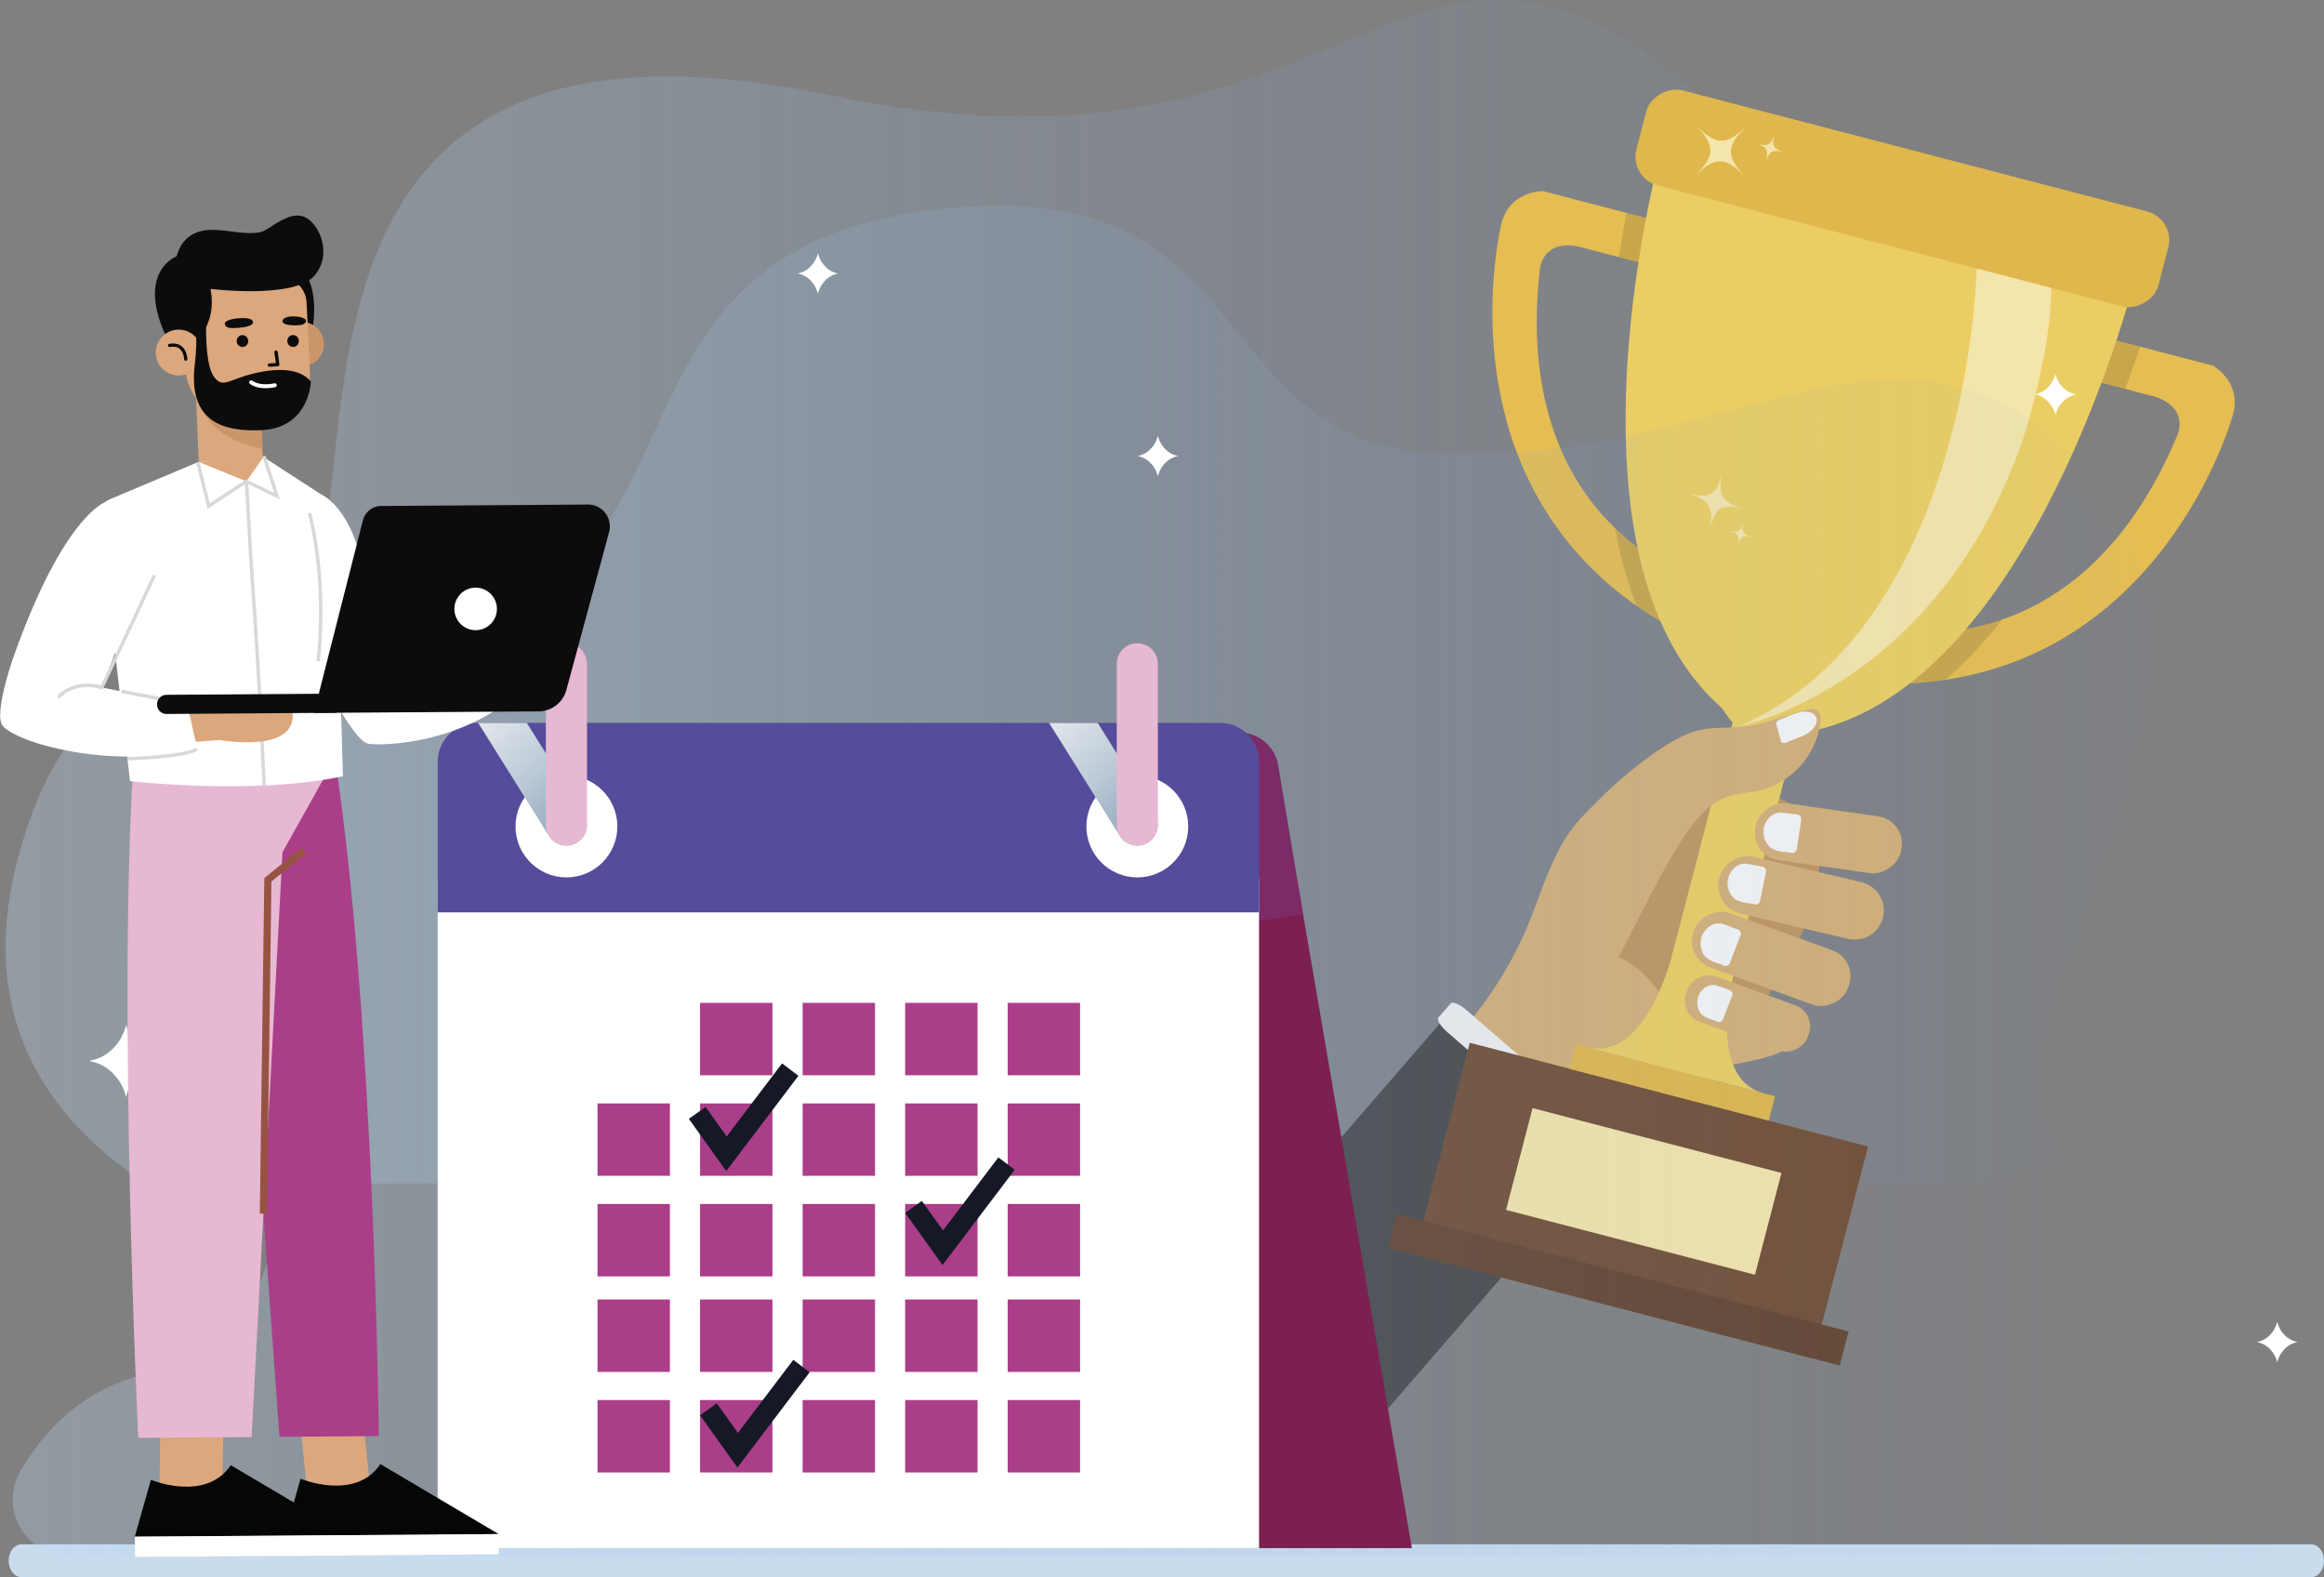 <?xml version="1.0" encoding="UTF-8"?> <svg xmlns="http://www.w3.org/2000/svg" xmlns:xlink="http://www.w3.org/1999/xlink" viewBox="0 0 558.28 378.77"><rect x="0" y="0" width="558.28" height="378.77" fill="#808080" stroke="none"/> <defs> <style>.cls-1{isolation:isolate;}.cls-16,.cls-2{opacity:0.3;}.cls-2{fill:url(#Degradado_sin_nombre_15);}.cls-3{fill:#bf965f;}.cls-4{fill:#d4af77;}.cls-5{fill:#4a4a4a;}.cls-6{fill:#efefee;}.cls-7{fill:#e5bd52;}.cls-8{fill:#262324;opacity:0.15;}.cls-9{fill:#ebce63;}.cls-10{fill:#f4e5aa;}.cls-11{fill:#e0b74c;}.cls-12{fill:#724f36;}.cls-13{fill:#654631;}.cls-14{fill:#f4f4f4;}.cls-15{fill:#c9dcee;}.cls-16{fill:url(#Degradado_sin_nombre_15-2);}.cls-17{fill:#7c2051;}.cls-18{fill:#7c2b67;}.cls-19,.cls-26{fill:#fff;}.cls-20{fill:#aa3e89;}.cls-21{fill:#554c9b;}.cls-22,.cls-23{mix-blend-mode:multiply;}.cls-22{fill:url(#linear-gradient);}.cls-23{fill:url(#linear-gradient-2);}.cls-24{fill:#e7b8d2;}.cls-25{fill:#151926;}.cls-26{fill-rule:evenodd;}.cls-27{fill:#dca77d;}.cls-28{fill:#040706;}.cls-29,.cls-33,.cls-34,.cls-35,.cls-36{fill:none;}.cls-29{stroke:#975342;stroke-width:1.72px;}.cls-29,.cls-36{stroke-miterlimit:10;}.cls-30{fill:#1e2225;}.cls-31{fill:#cb956a;}.cls-32{fill:#0c0c0c;}.cls-33,.cls-34{stroke:#040706;}.cls-33,.cls-34,.cls-35{stroke-linecap:round;stroke-linejoin:round;}.cls-33{stroke-width:0.77px;}.cls-34{stroke-width:0.8px;}.cls-35{stroke:#fff;stroke-width:0.95px;}.cls-36{stroke:#d8d8d7;stroke-width:0.82px;}</style> <linearGradient id="Degradado_sin_nombre_15" x1="1.33" y1="142.12" x2="551.16" y2="142.12" gradientUnits="userSpaceOnUse"> <stop offset="0" stop-color="#bfdaf3"></stop> <stop offset="1" stop-color="#608bc8" stop-opacity="0"></stop> </linearGradient> <linearGradient id="Degradado_sin_nombre_15-2" x1="3.04" y1="211.51" x2="556.9" y2="211.51" xlink:href="#Degradado_sin_nombre_15"></linearGradient> <linearGradient id="linear-gradient" x1="103.64" y1="156.5" x2="142.24" y2="202.86" gradientUnits="userSpaceOnUse"> <stop offset="0" stop-color="#f9fbfc"></stop> <stop offset="0.15" stop-color="#f1f5f7"></stop> <stop offset="0.37" stop-color="#dde4ea"></stop> <stop offset="0.64" stop-color="#bbc8d5"></stop> <stop offset="0.94" stop-color="#8ca1b7"></stop> <stop offset="1" stop-color="#8299b1"></stop> </linearGradient> <linearGradient id="linear-gradient-2" x1="240.78" y1="156.5" x2="279.38" y2="202.86" xlink:href="#linear-gradient"></linearGradient> </defs> <title>Знаковые события</title> <g class="cls-1"> <g id="Слой_2" data-name="Слой 2"> <g id="Layer_1" data-name="Layer 1"> <path class="cls-2" d="M34.93,284.23H474.59c22.53-7.57,39.46-15.76,48.24-24,64.55-60.39,11.68-97-87.26-209.58s-93.27,2-236.15-27.79-108,97.26-127.05,122.44-51.7,3-67.6,59.1C-5.35,240.08,7.51,266,34.93,284.23Z"></path> <path class="cls-3" d="M406.72,191.8c-3.24,1.38-5.84,4-8.24,6.62a138.63,138.63,0,0,0-22.62,33.64c12.52,3.22,21.32,15.55,34.21,17.18,2.87.36,6,.1,8.44-1.64a16.07,16.07,0,0,0,3.92-4.66q4.57-7.18,8.44-14.77a60.8,60.8,0,0,0,5.23-13.05,25.22,25.22,0,0,0-.12-13.7c-1.33-4.06-4.79-8.85-9.19-9.84a24.84,24.84,0,0,0-3.31-.14c-1.07-.08-2.14-.2-3.2-.33a62.47,62.47,0,0,0-6.5-.54A17.46,17.46,0,0,0,406.72,191.8Z"></path> <path class="cls-4" d="M413,256.3c5.15-1,13-2.34,15.32-4-6.16-2.49-11.82-4-17.74-7-4.17-2.14-8.54-2.51-11.37-6.25s-6-7.55-10.47-9.09c4.05-7.43,7.88-15.7,12.14-23.08l-18.2-13.4c-.83.85-2,2-2.78,2.89-6.64,7-9.13,16.87-12.85,25.79a91.33,91.33,0,0,1-22.81,32.32c-3.84,3.49-7,8.24-10.86,11.67q16.69,14.88,34.44,28.52A270.79,270.79,0,0,1,387,271.65a63.2,63.2,0,0,1,11.31-10.13C402.6,258.75,408,257.29,413,256.3Z"></path> <path class="cls-5" d="M287.38,313.42A162.15,162.15,0,0,0,331.07,341l54.49-62.94-38.64-33.45-.61.7Z"></path> <path class="cls-6" d="M388.17,273.66c1.62,1.4,2.57,3,2.13,3.47l-3,3.43c-.44.51-2.12-.21-3.74-1.61l-35.91-31.09c-1.62-1.4-2.57-3-2.13-3.47l3-3.43c.44-.51,2.12.21,3.74,1.61Z"></path> <path class="cls-7" d="M360.7,53.61s-14.78,58.7,32.47,91.92a96.39,96.39,0,0,0,13.31,7.8l1.86-14S398,136.53,388,126.87c-11.07-10.65-21.81-29.62-18.07-62.34,0,0,.63-7,9.13-5.35l18.75,4.88,3.08-10.29-30.26-7.88S362.73,45.81,360.7,53.61Z"></path> <path class="cls-8" d="M408.33,139.34S398,136.53,388,126.87a97,97,0,0,0,5.15,18.65,96.39,96.39,0,0,0,13.31,7.8Z"></path> <path class="cls-8" d="M390.74,51.12c-.61,3.19-1.24,6.77-1.83,10.62l8.91,2.32,3.08-10.29Z"></path> <path class="cls-7" d="M447.86,164.11a93.9,93.9,0,0,0,19.46-.84c54.16-8.19,69.15-63.88,69.15-63.88,2-7.8-4.91-11.59-4.91-11.59L501.3,79.92,499,90.41l18.75,4.88c8.21,2.74,5.35,9.13,5.35,9.13-11.53,27.6-28,39.47-42,44.33-15.43,5.35-28,2.24-28,2.24Z"></path> <path class="cls-8" d="M501.3,79.92,499,90.41l11.51,3c1.36-3.65,2.56-7.07,3.59-10.16Z"></path> <path class="cls-8" d="M447.86,164.11a93.9,93.9,0,0,0,19.46-.84A101.67,101.67,0,0,0,481,148.75c-15.43,5.35-28,2.24-28,2.24Z"></path> <path class="cls-9" d="M413.54,169.94,415,172a12.76,12.76,0,0,0,7.66,5.14l1.91.43a12.76,12.76,0,0,0,8-.8l2.67-1.2c53.85-11.54,78.05-110.18,78.05-110.18,1.67-6.4-5.41-10-5.41-10L408.78,29.56s-8-.29-9.62,6.12C399.16,35.68,372.17,133.59,413.54,169.94Z"></path> <path class="cls-10" d="M410.6,127.8c1.29-6.08,2.92-7.07,8.91-5.39-6-1.68-7-3.42-5.75-9.5-1.29,6.08-2.92,7.07-8.91,5.39C410.84,120,411.89,121.71,410.6,127.8Z"></path> <path class="cls-10" d="M417.47,131.31c.53-2.51,1.21-2.92,3.67-2.22-2.47-.69-2.9-1.41-2.37-3.92-.53,2.51-1.21,2.92-3.67,2.22C417.57,128.08,418,128.8,417.47,131.31Z"></path> <rect class="cls-11" x="445.19" y="-17.15" width="23.59" height="129.58" rx="7.1" ry="7.1" transform="translate(295.69 477.87) rotate(-75.4)"></rect> <rect class="cls-9" x="402.84" y="163.93" width="15.45" height="123.9" transform="translate(750.94 547.95) rotate(-165.4)"></rect> <rect class="cls-12" x="344.85" y="262.05" width="98.89" height="52.61" transform="translate(703.16 666.78) rotate(-165.4)"></rect> <rect class="cls-13" x="332.62" y="305.49" width="112.2" height="8.45" transform="translate(686.83 707.42) rotate(-165.4)"></rect> <rect class="cls-10" x="363.97" y="273.5" width="61.79" height="25.26" transform="translate(704.86 662.56) rotate(-165.4)"></rect> <rect class="cls-11" x="376.97" y="256.95" width="49.48" height="6.05" transform="translate(724.92 612.82) rotate(-165.4)"></rect> <path class="cls-9" d="M417.83,228.69s-9.7,29.83,6,33.93L402.48,257l7.89-30.3Z"></path> <path class="cls-9" d="M402.89,224.8s-6.1,30.77-21.83,26.67L402.48,257l7.89-30.3Z"></path> <path class="cls-10" d="M407.14,29.78c5.06,5.31,5,7.64-.28,12.71,5.29-5.07,7.62-5,12.68.28-5.06-5.3-5-7.64.28-12.71C414.53,35.14,412.2,35.08,407.14,29.78Z"></path> <path class="cls-10" d="M426.4,32c-.94,2.9-1.8,3.34-4.7,2.4,2.9.93,3.34,1.79,2.4,4.69.94-2.9,1.8-3.34,4.7-2.4C425.9,35.8,425.46,34.94,426.4,32Z"></path> <path class="cls-10" d="M474.85,64.49S473.27,149.92,418,174.36c0,0,47.58-9.28,68.1-69.31,0,0,6.75-20.93,6.63-35.92Z"></path> <rect class="cls-4" x="432.31" y="183.58" width="13.79" height="35.45" rx="6.61" ry="6.61" transform="translate(177.9 607.68) rotate(-81.88)"></rect> <path class="cls-4" d="M432.62,195.46h0a7,7,0,0,1,7,7v26.41a7,7,0,0,1-7,7h0a7,7,0,0,1-7-7V202.41a7,7,0,0,1,7-7Z" transform="translate(123.93 587.59) rotate(-76.8)"></path> <rect class="cls-4" x="418.54" y="210.56" width="13.89" height="39.43" rx="6.58" ry="6.58" transform="translate(63.75 551.54) rotate(-70.03)"></rect> <rect class="cls-4" x="414" y="227.9" width="11.58" height="31.03" rx="5.36" ry="5.36" transform="translate(47.64 554.83) rotate(-70.03)"></rect> <path class="cls-14" d="M431.63,203.92l1.07-7.05a1.09,1.09,0,0,0-.93-1.24l-3.87-.5s-3.09-.22-4.16,3.57a5.08,5.08,0,0,0,1.85,5.09,8.47,8.47,0,0,0,3.57.85l1.24.19A1.09,1.09,0,0,0,431.63,203.92Z"></path> <path class="cls-14" d="M422.79,216.42l1.44-7a1.09,1.09,0,0,0-.87-1.29l-3.84-.71s-3.08-.38-4.34,3.34a5.08,5.08,0,0,0,1.58,5.18,8.47,8.47,0,0,0,3.52,1l1.22.26A1.09,1.09,0,0,0,422.79,216.42Z"></path> <path class="cls-14" d="M415.55,231.28l2.58-6.65a1.09,1.09,0,0,0-.64-1.41l-3.67-1.34s-3-.89-4.84,2.58a5.08,5.08,0,0,0,.7,5.37,8.47,8.47,0,0,0,3.3,1.61l1.16.46A1.09,1.09,0,0,0,415.55,231.28Z"></path> <path class="cls-14" d="M413.87,244.88l2.26-5.82a1,1,0,0,0-.56-1.24l-3.21-1.17s-2.6-.77-4.23,2.25a4.44,4.44,0,0,0,.61,4.7,7.41,7.41,0,0,0,2.88,1.41l1,.4A1,1,0,0,0,413.87,244.88Z"></path> <path class="cls-4" d="M403.13,203.19a50.15,50.15,0,0,1,5.2-7.19,16.8,16.8,0,0,1,7.3-4.89c2.16-.65,4.44-.71,6.65-1.17a19.52,19.52,0,0,0,15.06-16.6,2.83,2.83,0,0,0-.73-2.66,2.9,2.9,0,0,0-2.29-.2c-5.11,1.05-10,3.33-15.14,4-3.58.43-7.24.07-10.76.85-3.92.86-7.39,3.07-10.71,5.31a102,102,0,0,0-15.4,13.26l18.31,13.43Q401.85,205.21,403.13,203.19Z"></path> <path class="cls-14" d="M426.69,173.86l1.15,4.24c.1.36.71.45,1.35.19l4.12-1.65s3.23-1.42,3.12-3.94c0,0-.23-2.07-3.51-1.76a17.08,17.08,0,0,0-3.92,1.32l-1.33.51C427,173,426.59,173.51,426.69,173.86Z"></path> <path class="cls-15" d="M555.23,378.77H5.13c-1.69,0-3.05-1.76-3.05-3.94h0c0-2.17,1.37-3.94,3.05-3.94h550.1c1.69,0,3.05,1.76,3.05,3.94h0C558.28,377,556.92,378.77,555.23,378.77Z"></path> <path class="cls-16" d="M16.53,373.62a13.49,13.49,0,0,1-11.6-20.35c5.38-9.19,14.16-18.85,28.18-22.77,30-8.39,42.88-31.39,22.84-78S53.8,165.14,93.63,158.3C178,143.79,136.26,62,222.86,50.61c84.23-11.1,62.63,58.65,128.08,58.65s102.9-38.9,144.12-2.7C544.51,150,491.25,219.63,489,259c-2.08,36.4,58.51,40.35,67.74,99a13.5,13.5,0,0,1-13.31,15.64Z"></path> <polygon class="cls-17" points="339.17 371.8 311.64 211.46 116.99 243.73 139.16 371.8 339.17 371.8"></polygon> <path class="cls-18" d="M307.06,183.81,313,219.44,118.31,251.71l-5.91-35.63a9.39,9.39,0,0,1,7.72-10.8l176.14-29.2A9.39,9.39,0,0,1,307.06,183.81Z"></path> <rect class="cls-19" x="105.14" y="211.03" width="197.31" height="160.77"></rect> <rect class="cls-20" x="168.17" y="240.85" width="17.39" height="17.39"></rect> <rect class="cls-20" x="192.81" y="240.85" width="17.39" height="17.39"></rect> <rect class="cls-20" x="217.44" y="240.85" width="17.39" height="17.39"></rect> <rect class="cls-20" x="242.07" y="240.85" width="17.39" height="17.39"></rect> <rect class="cls-20" x="168.17" y="265" width="17.39" height="17.39"></rect> <rect class="cls-20" x="143.54" y="265" width="17.39" height="17.39"></rect> <rect class="cls-20" x="192.81" y="265" width="17.39" height="17.39"></rect> <rect class="cls-20" x="217.44" y="265" width="17.39" height="17.39"></rect> <rect class="cls-20" x="242.07" y="265" width="17.39" height="17.39"></rect> <rect class="cls-20" x="168.17" y="289.15" width="17.39" height="17.39"></rect> <rect class="cls-20" x="143.54" y="289.15" width="17.39" height="17.39"></rect> <rect class="cls-20" x="192.81" y="289.15" width="17.39" height="17.39"></rect> <rect class="cls-20" x="217.44" y="289.15" width="17.39" height="17.39"></rect> <rect class="cls-20" x="242.07" y="289.15" width="17.39" height="17.39"></rect> <rect class="cls-20" x="168.17" y="312.09" width="17.39" height="17.39"></rect> <rect class="cls-20" x="143.54" y="312.09" width="17.39" height="17.39"></rect> <rect class="cls-20" x="192.81" y="312.09" width="17.39" height="17.39"></rect> <rect class="cls-20" x="217.44" y="312.09" width="17.39" height="17.39"></rect> <rect class="cls-20" x="242.07" y="312.09" width="17.39" height="17.39"></rect> <rect class="cls-20" x="168.17" y="336.24" width="17.39" height="17.39"></rect> <rect class="cls-20" x="143.54" y="336.24" width="17.39" height="17.39"></rect> <rect class="cls-20" x="192.81" y="336.24" width="17.39" height="17.39"></rect> <rect class="cls-20" x="217.44" y="336.24" width="17.39" height="17.39"></rect> <rect class="cls-20" x="242.07" y="336.24" width="17.39" height="17.39"></rect> <path class="cls-21" d="M302.46,183v36.12H105.14V183a9.39,9.39,0,0,1,9.39-9.39H293.07A9.39,9.39,0,0,1,302.46,183Z"></path> <circle class="cls-19" cx="136.07" cy="198.49" r="12.23"></circle> <circle class="cls-19" cx="273.21" cy="198.49" r="12.23"></circle> <path class="cls-22" d="M126.55,173.61H114.87l17,27.14a4.93,4.93,0,0,0,6.82,1.56h0a5,5,0,0,0,1.55-6.85Z"></path> <path class="cls-23" d="M263.69,173.61H252l17,27.14a4.93,4.93,0,0,0,6.82,1.56h0a5,5,0,0,0,1.55-6.85Z"></path> <path class="cls-24" d="M136.07,203.08h0a4.94,4.94,0,0,1-4.94-4.94V159.43a4.94,4.94,0,0,1,4.94-4.94h0a4.94,4.94,0,0,1,4.94,4.94v38.71A4.94,4.94,0,0,1,136.07,203.08Z"></path> <path class="cls-24" d="M273.21,203.08h0a4.94,4.94,0,0,1-4.94-4.94V159.43a4.94,4.94,0,0,1,4.94-4.94h0a4.94,4.94,0,0,1,4.94,4.94v38.71A4.94,4.94,0,0,1,273.21,203.08Z"></path> <polygon class="cls-25" points="174.46 281.25 165.48 268.71 169.49 265.84 174.57 272.93 187.87 255.38 191.8 258.37 174.46 281.25"></polygon> <polygon class="cls-25" points="226.42 303.82 217.44 291.29 221.45 288.42 226.53 295.51 239.83 277.96 243.76 280.94 226.42 303.82"></polygon> <polygon class="cls-25" points="177.15 352.44 168.17 339.9 172.18 337.03 177.27 344.13 190.57 326.58 194.5 329.56 177.15 352.44"></polygon> <path class="cls-26" d="M498.7,94.7A5.58,5.58,0,0,1,495.52,93a6.67,6.67,0,0,1-1.77-3.23A6.66,6.66,0,0,1,492,93a5.58,5.58,0,0,1-3.18,1.68l0,0,0,0A5.58,5.58,0,0,1,492,96.47a6.66,6.66,0,0,1,1.77,3.23,6.67,6.67,0,0,1,1.77-3.23,5.58,5.58,0,0,1,3.18-1.68l0,0Z"></path> <path class="cls-26" d="M73.43,150.19a5.58,5.58,0,0,1-3.18-1.68,6.67,6.67,0,0,1-1.77-3.23,6.67,6.67,0,0,1-1.77,3.23,5.58,5.58,0,0,1-3.18,1.68l0,0,0,0A5.58,5.58,0,0,1,66.71,152a6.67,6.67,0,0,1,1.77,3.23A6.67,6.67,0,0,1,70.25,152a5.58,5.58,0,0,1,3.18-1.68l0,0Z"></path> <path class="cls-26" d="M201.44,65.71A5.58,5.58,0,0,1,198.26,64a6.66,6.66,0,0,1-1.77-3.23A6.66,6.66,0,0,1,194.71,64a5.58,5.58,0,0,1-3.18,1.68l0,0,0,0a5.58,5.58,0,0,1,3.18,1.68,6.66,6.66,0,0,1,1.77,3.23,6.67,6.67,0,0,1,1.77-3.23,5.58,5.58,0,0,1,3.18-1.68l0,0Z"></path> <path class="cls-26" d="M283.1,109.52a5.58,5.58,0,0,1-3.18-1.68,6.66,6.66,0,0,1-1.77-3.23,6.66,6.66,0,0,1-1.77,3.23,5.58,5.58,0,0,1-3.18,1.68l0,0,0,0a5.58,5.58,0,0,1,3.18,1.68,6.66,6.66,0,0,1,1.77,3.23,6.67,6.67,0,0,1,1.77-3.23,5.58,5.58,0,0,1,3.18-1.68l0,0Z"></path> <path class="cls-26" d="M552,322.31a5.58,5.58,0,0,1-3.18-1.68,6.66,6.66,0,0,1-1.77-3.23,6.66,6.66,0,0,1-1.77,3.23,5.58,5.58,0,0,1-3.18,1.68l0,0,0,0a5.58,5.58,0,0,1,3.18,1.68,6.66,6.66,0,0,1,1.77,3.23,6.67,6.67,0,0,1,1.77-3.23,5.58,5.58,0,0,1,3.18-1.68l0,0Z"></path> <path class="cls-26" d="M39,254.72a9.81,9.81,0,0,1-5.59-2.95,11.72,11.72,0,0,1-3.12-5.68,11.72,11.72,0,0,1-3.12,5.68,9.81,9.81,0,0,1-5.59,2.95l.08.08-.08.08a9.81,9.81,0,0,1,5.59,2.95,11.72,11.72,0,0,1,3.12,5.68,11.72,11.72,0,0,1,3.12-5.68A9.81,9.81,0,0,1,39,254.88l-.08-.08Z"></path> <polygon class="cls-27" points="89.33 360.83 86.71 336.22 71.53 335.56 74.19 362.59 86.62 362.5 89.33 360.83"></polygon> <path class="cls-28" d="M72.2,355.14s13.16,5.48,19.18-3.52l28.42,16.81-51.47.36Z"></path> <rect class="cls-19" x="68.35" y="368.62" width="51.47" height="4.86" transform="translate(-2.63 0.68) rotate(-0.41)"></rect> <path class="cls-20" d="M55.53,183.76l11.6,161.31L91,344.9S90,244.82,80.49,182.29Z"></path> <polygon class="cls-27" points="53.38 361.08 53.73 336.46 38.58 335.79 38.24 362.84 50.67 362.75 53.38 361.08"></polygon> <path class="cls-28" d="M36.25,355.4s13.16,5.48,19.18-3.52l28.42,16.81-51.47.36Z"></path> <rect class="cls-19" x="32.4" y="368.87" width="51.47" height="4.86" transform="translate(-2.63 0.42) rotate(-0.41)"></rect> <path class="cls-24" d="M78.68,185.34l-9.79-.28,0-.74L32,184.15c-3.67,59.18,1.21,161.17,1.21,161.17l27.24-.19,7.41-140.45Z"></path> <polyline class="cls-29" points="63.27 291.47 64.35 211.3 73.07 204.22"></polyline> <path class="cls-30" d="M38.23,71.76S37.87,59.83,55.85,59c15.55-.7,17.58,5.7,19,10.08S57.31,85.38,57.31,85.38Z"></path> <path class="cls-27" d="M47.76,111.41l-1-23.89,15.35-.67,1,23.07c.18,4.24-3.12,6.16-7.36,6.34h0C51.51,116.45,47.94,115.65,47.76,111.41Z"></path> <path class="cls-31" d="M46.9,90.13s-2.15,14.21,16.19,17.63l-.55-11Z"></path> <path class="cls-32" d="M67,62.42S77.85,62.3,75,79.5l-5.39-7.36Z"></path> <circle class="cls-31" cx="72.46" cy="82.66" r="5.36" transform="translate(-3.88 3.57) rotate(-2.75)"></circle> <path class="cls-27" d="M60.13,102.95h0c8.22-.39,14.71-5.67,14.31-13.89l-.79-16.39a6.53,6.53,0,0,0-6.82-6.19L50,67.28a6.53,6.53,0,0,0-6.19,6.82l.68,14.08C44.83,96.4,53.19,103.28,60.13,102.95Z"></path> <path class="cls-32" d="M45.38,83.59h0S53.53,78.14,50,67.28l-8.4.4s-1.25-1.85-3,.68,2.19,14.4,2.19,14.4Z"></path> <path class="cls-32" d="M47.66,77.64l3-8.25s20,2.47,24.85-3.16c4.71-5.41.87-13.52-3.12-14.37-3.11-.66-6.48,2.22-8.86,3.52s-8.06.1-9.78,0-9.12-1.61-11.33,6.18c0,0-12,4.46.44,24.68C42.88,86.26,47.76,83.29,47.66,77.64Z"></path> <circle class="cls-27" cx="42.94" cy="84.65" r="5.51" transform="matrix(1, -0.02, 0.02, 1, -1.7, 0.88)"></circle> <path class="cls-33" d="M44.62,86.25s-.08-4-3.88-3.29"></path> <path class="cls-32" d="M49.55,76.45s-.53,11,1.91,14.13,3.7-.1,12.37-1.45,10.86,2.59,10.86,2.59-.4,11-11.76,11.58c-8.82.42-17.85-1.64-16.14-15.77S43.65,70,43.65,70Z"></path> <polyline class="cls-34" points="66.31 84.56 66.72 87.55 64.72 87.69"></polyline> <path class="cls-32" d="M57.42,76.44s3.29-.4,3.38,1c0,0,0,.94-2.85,1.23s-3.63.1-3.93-.77S55.87,76.5,57.42,76.44Z"></path> <path class="cls-32" d="M70.76,76s-2.74-.19-2.91,1.12c0,0-.1.89,2.3,1s3.16-.23,3.36-.95S72.05,76,70.76,76Z"></path> <ellipse class="cls-32" cx="70.41" cy="81.89" rx="1.39" ry="1.43" transform="translate(-0.18 0.15) rotate(-0.12)"></ellipse> <ellipse class="cls-32" cx="58.24" cy="81.91" rx="1.39" ry="1.43" transform="translate(-0.17 0.12) rotate(-0.12)"></ellipse> <path class="cls-35" d="M66,92.52s-3.43.87-5.67-.7"></path> <path class="cls-19" d="M65.58,120.82s-3,7,12,42.25c0,0,7.5,15.14,11,15.57,5.75.7,29.43-1.07,41.51-18.79L113.8,145.63l-18,10.57L85,128.89S78.63,110.67,65.58,120.82Z"></path> <path class="cls-19" d="M47.52,111l-21.16,8.91a4.26,4.26,0,0,0-2.47,4.44l7.34,63.23s29.36,3.47,51.15-1.15L80.6,124.88a6.16,6.16,0,0,0-1.85-5.11l-15.34-9.93Z"></path> <polygon class="cls-27" points="47.87 110.98 59.2 115.62 63.41 109.55 47.87 110.98"></polygon> <polyline class="cls-36" points="47.52 111.02 50.14 121.51 59.2 115.62 66.55 119.14 63.41 109.55"></polyline> <path class="cls-36" d="M59.2,115.62s1,18,1.36,23.17c1.8,24.12,2.9,49.88,2.9,49.88"></path> <path class="cls-36" d="M74.35,123.25s4.27,14.93,2.09,35.52"></path> <path class="cls-27" d="M69.81,169.35s5.16,11.46-17.24,8.39l-23.05,1.75,1.84-7,14.7-1.41L63.35,171Z"></path> <path class="cls-19" d="M25.44,120.51S15.23,123.61,3,158.45c0,0-4.63,13.4-2.3,15.95,3.82,4.17,25.87,10.45,46.68,5.46l-2.42-10.8-20.49-3.93,10.11-26.47S41.93,121.55,25.44,120.51Z"></path> <path class="cls-36" d="M14,167.48c4.31-4.56,10.45-2.35,10.45-2.35l12.68-27"></path> <path class="cls-36" d="M30.61,182.23s14.11-.44,16.72-2.37h0"></path> <line class="cls-36" x1="38.41" y1="167.81" x2="29.17" y2="166.04"></line> <path class="cls-32" d="M40,171.47l40.78-.29,0-4.6L40,166.87a2.3,2.3,0,0,0-2.28,2.32h0A2.3,2.3,0,0,0,40,171.47Z"></path> <path class="cls-32" d="M75.41,171.22l54-.38a6.93,6.93,0,0,0,6.64-5.12l10.27-37.93a5.25,5.25,0,0,0-5.11-6.62l-49.63.35a4.57,4.57,0,0,0-4.4,3.44Z"></path> <circle class="cls-19" cx="114.25" cy="146.25" r="5.11" transform="translate(-1.03 0.81) rotate(-0.41)"></circle> </g> </g> </g> </svg> 